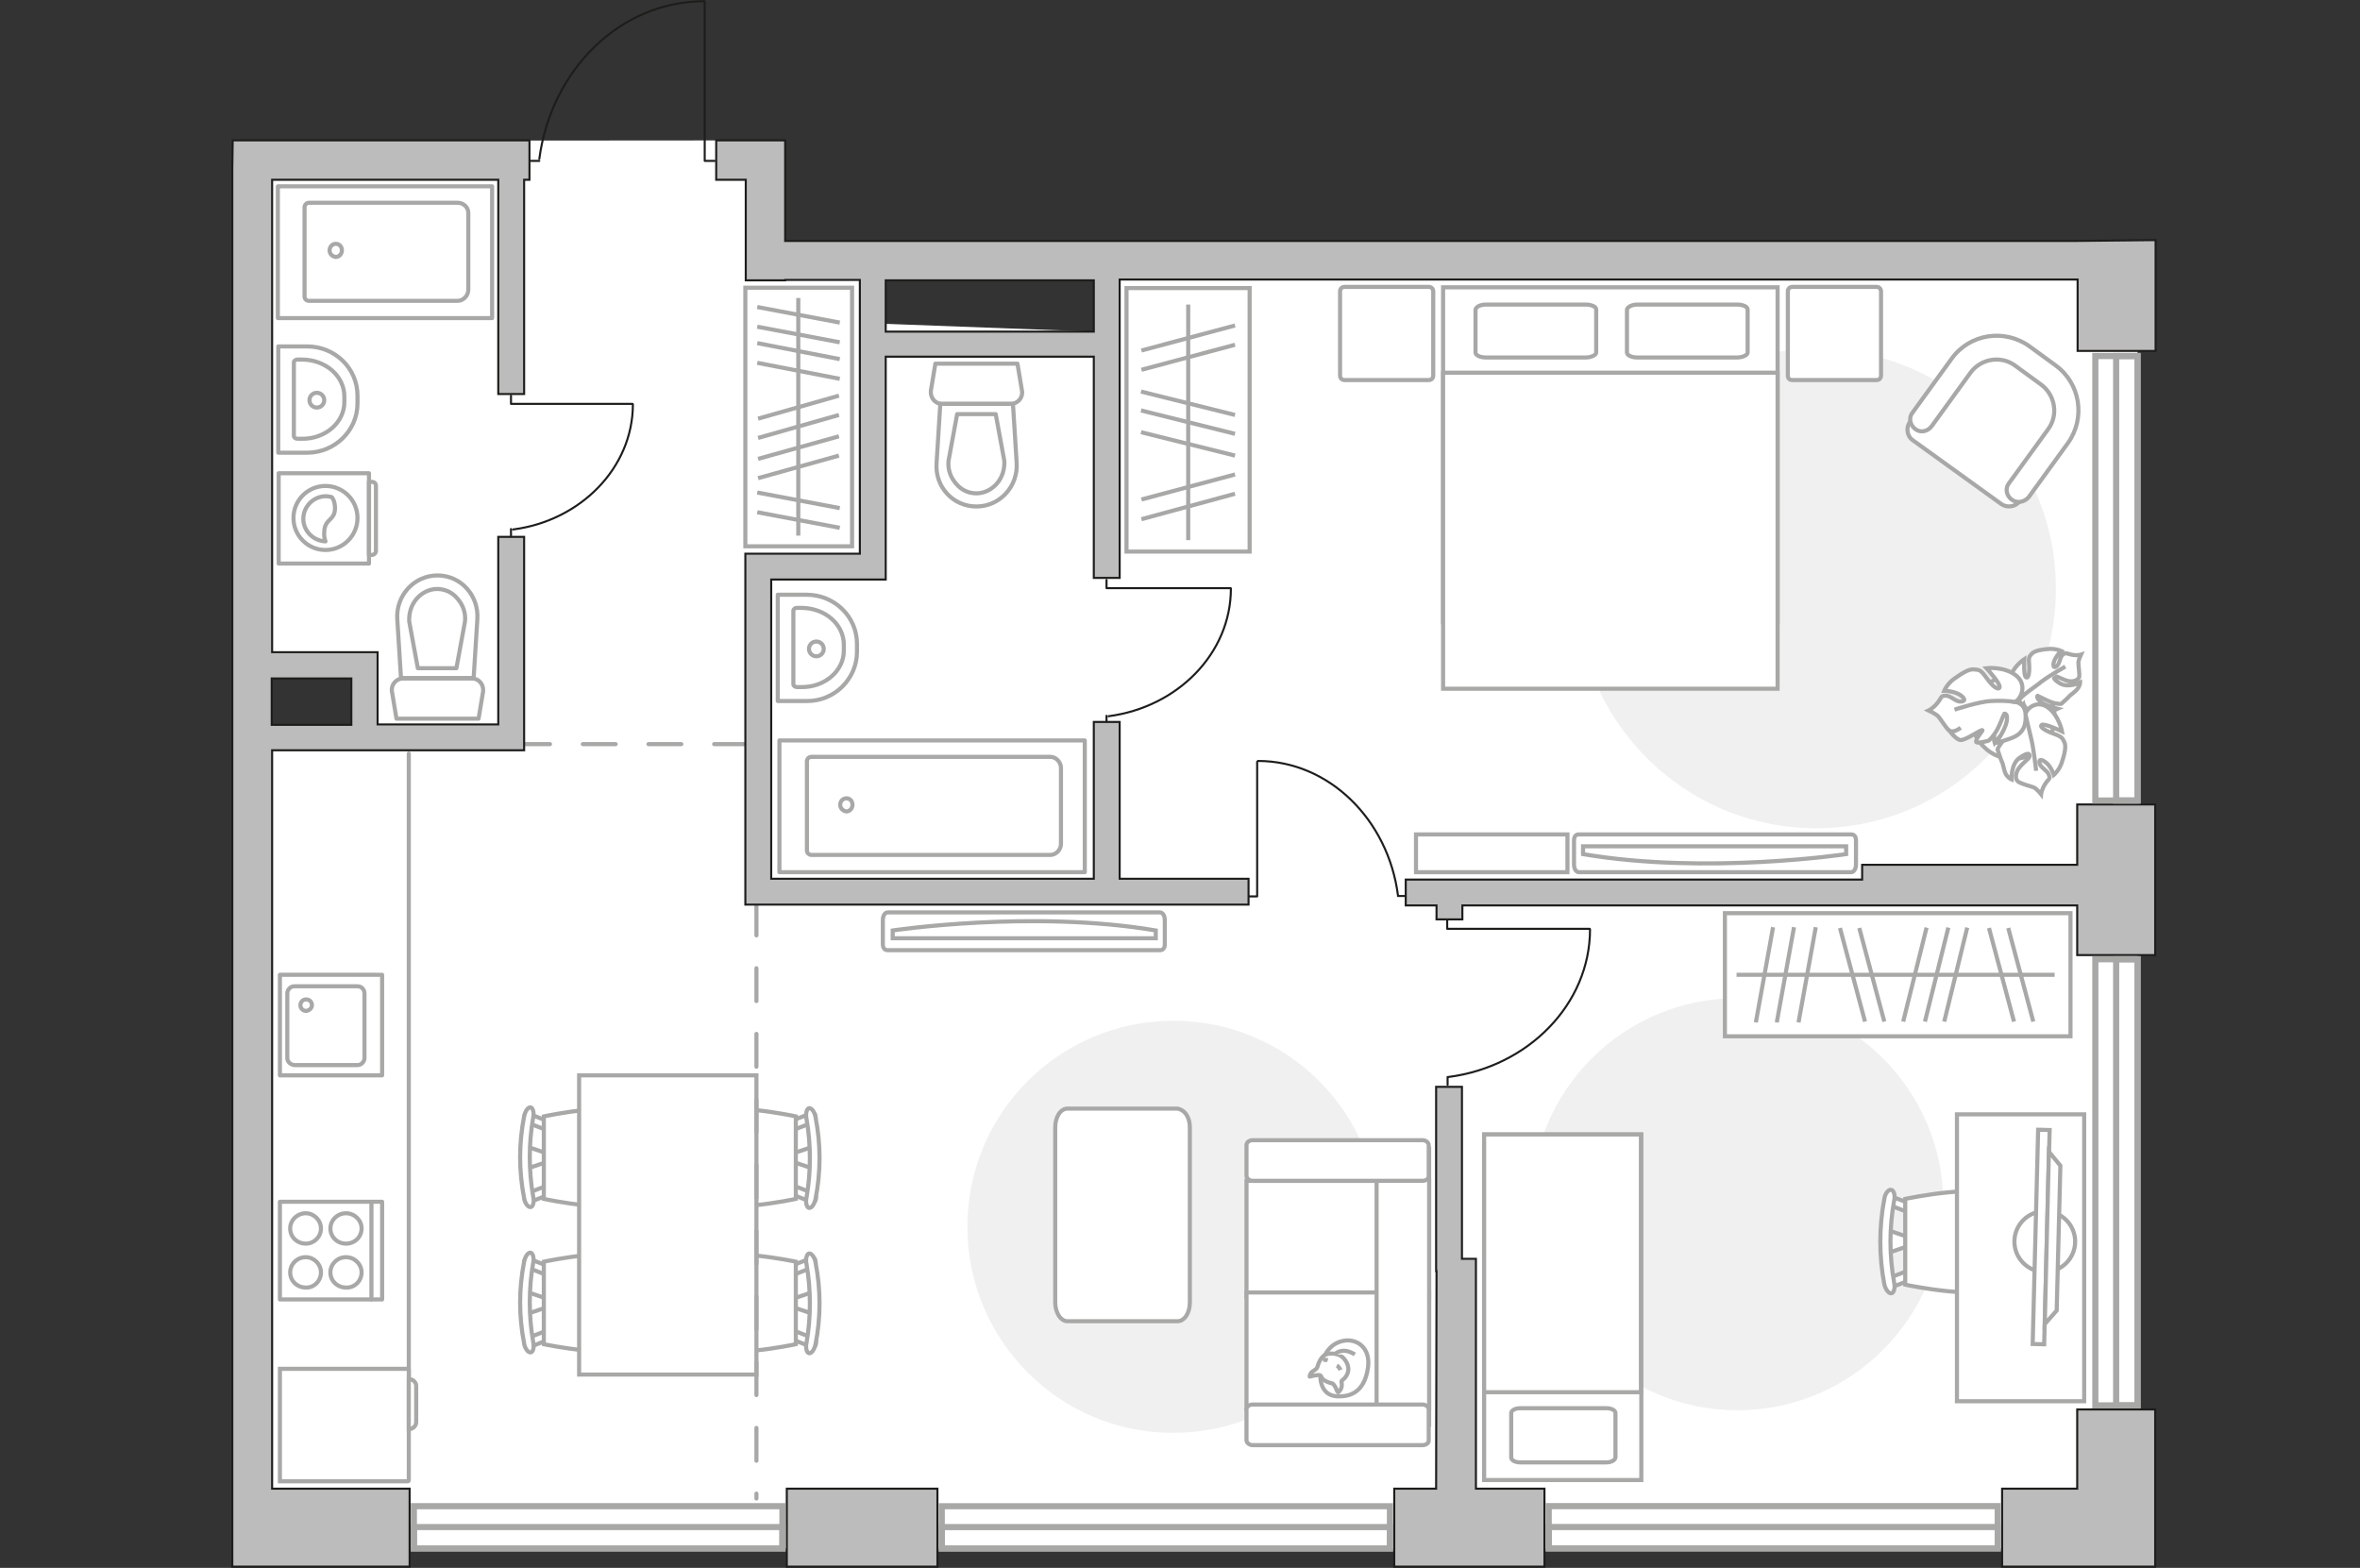 <?xml version="1.0" encoding="utf-8"?>
<!-- Generator: Adobe Illustrator 27.0.0, SVG Export Plug-In . SVG Version: 6.00 Build 0)  -->
<svg version="1.1" xmlns="http://www.w3.org/2000/svg" xmlns:xlink="http://www.w3.org/1999/xlink" x="0px" y="0px"
	 viewBox="0 0 575 382" style="enable-background:new 0 0 575 382;" xml:space="preserve">
<rect x="0" y="0" width="575" height="382" fill="#333333" stroke="none"/>
<style type="text/css">
	.st0{fill:#FFFFFF;}
	.st1{fill:#F0F0F0;}
	.st2{fill:none;stroke:#A8A8A7;stroke-linecap:round;stroke-linejoin:round;stroke-miterlimit:10;}
	.st3{fill:#FFFFFF;stroke:#A8A8A7;stroke-miterlimit:10;}
	
		.st4{fill-rule:evenodd;clip-rule:evenodd;fill:none;stroke:#A8A8A7;stroke-linecap:round;stroke-linejoin:round;stroke-miterlimit:10;}
	.st5{fill:#FFFFFF;stroke:#A8A8A7;stroke-linecap:round;stroke-linejoin:round;stroke-miterlimit:10;}
	.st6{fill:none;stroke:#1D1D1B;stroke-width:0.5;stroke-linecap:round;stroke-linejoin:round;stroke-miterlimit:10;}
	.st7{fill:none;stroke:#A8A8A7;stroke-linecap:round;stroke-linejoin:round;stroke-miterlimit:10;stroke-dasharray:8;}
	.st8{fill:none;stroke:#A8A8A7;stroke-miterlimit:10;}
	.st9{fill:#BDBCBC;stroke:#1D1D1B;stroke-width:0.5;stroke-miterlimit:10;}
	.st10{fill:none;stroke:#A8A8A7;stroke-width:1.5;stroke-linecap:round;stroke-miterlimit:10;}
	.st11{fill:none;stroke:#8C8C8C;stroke-linecap:round;stroke-linejoin:round;stroke-miterlimit:10;}
</style>
<g id="bg">
	<polygon class="st0" points="520.7,377.3 56.6,377.3 56.6,176.6 85.6,176.6 85.6,165.3 56.6,165.3 56.6,34.3 191.3,34.2 
		191.3,58.7 215.8,58.7 215.8,78.9 266.5,80.8 266.5,58.7 520.8,58.7 520.8,372.1 	"/>
</g>
<g id="furniture">
	<path id="Vector_51_00000060750066972131886690000009287581822125208736_" class="st1" d="M235.7,298.9c0-27.8,22.5-50.2,50.2-50.2
		c27.8,0,50.2,22.5,50.2,50.2s-22.5,50.2-50.2,50.2C258.2,349.2,235.7,326.6,235.7,298.9z"/>
	<path id="Vector_148_00000181807478594865569890000011354986249139190184_" class="st2" d="M99.6,183.6V341"/>
	<g>
		<path id="Vector_8_00000128449521136529093680000016964878612617267385_" class="st3" d="M99.3,333.5H68.2v27.4h31.2
			c0.1,0,0.2-0.1,0.2-0.2v-27C99.6,333.6,99.5,333.5,99.3,333.5z"/>
		<path id="Vector_9_00000025439424420071860770000006699337892950352820_" class="st3" d="M101.4,346.5v-8.9c0-0.8-0.8-1.6-1.8-1.6
			v12.2C100.6,348.2,101.4,347.4,101.4,346.5z"/>
	</g>
	<path id="Vector_51_00000046321247184933892090000013781512549149462962_" class="st1" d="M384.1,143.4c0-32.2,26.1-58.4,58.4-58.4
		s58.4,26.1,58.4,58.4s-26.1,58.4-58.4,58.4S384.1,175.5,384.1,143.4z"/>
	<path id="Vector_51_00000089551613942297356050000004048733550492149677_" class="st1" d="M373.1,293.4c0-27.8,22.5-50.2,50.2-50.2
		c27.8,0,50.2,22.5,50.2,50.2s-22.5,50.2-50.2,50.2C395.6,343.6,373.1,321,373.1,293.4z"/>
	<g>
		<g>
			<path class="st2" d="M89.9,115.3v22H67.9v-22H89.9z"/>
			<path class="st4" d="M91.6,118.4v15.8c0,0.6-0.5,1-1,1h-0.7v-17.8h0.7C91.2,117.4,91.6,117.8,91.6,118.4z"/>
		</g>
		<circle class="st2" cx="79.3" cy="126.2" r="7.8"/>
		<path class="st2" d="M81.6,124.2c-0.2,2.7-2.5,2.2-2.6,5.4c-0.1,1,0.1,1.7,0.3,2.3c-2.9-0.1-5.4-2.5-5.4-5.5c0-3,2.5-5.5,5.5-5.5
			c0.5,0,0.9,0.1,1.4,0.2C81.3,121.6,81.7,122.8,81.6,124.2z"/>
	</g>
	<g>
		<g id="Group_2_00000049182490061020556240000010206053762585985972_">
			<g id="Group_3_00000098213195996532132360000010374735741803619457_">
				<path id="Vector_10_00000072280750817451311020000003826809216394093969_" class="st3" d="M128.5,314.8l5.6,1.9v1.5l-5.6,1.9
					V314.8z"/>
			</g>
			<g id="Group_4_00000166638197143637677080000017708484608626030982_">
				<path id="Vector_11_00000168101359834011839990000016843090915890402458_" class="st3" d="M133.8,309.7c-0.1,0.6-0.5,0.9-1,0.8
					l-4.6-1.8c-0.4,0-0.6-0.6-0.5-1.3c0.1-0.6,0.5-0.9,1-0.8l4.6,1.8c0.4,0,0.6,0.5,0.6,1C133.9,309.6,133.9,309.7,133.8,309.7z"/>
			</g>
			<g id="Group_5_00000093164527195148855110000012694047092925957556_">
				<path id="Vector_12_00000155838954968555338510000014411561310443638929_" class="st3" d="M133.4,326.5l-4.6,1.8
					c-0.5,0.3-0.9-0.1-1-0.8c-0.1-0.6,0-1.3,0.5-1.4l4.6-1.8c0.5-0.3,0.9,0.1,1,0.8c0,0.1,0,0.1,0,0.3
					C133.9,325.8,133.7,326.4,133.4,326.5z"/>
			</g>
			<path id="Vector_13_00000016786274349332118200000001200758141687708575_" class="st3" d="M132.5,327.5v-20.1
				c0,0,19.3-4.2,23.5,0c3.6,3.6,3.6,16.5,0,20.1C151.8,331.6,132.5,327.5,132.5,327.5z"/>
			<path id="Vector_14_00000122679375898338528490000013850650346409963665_" class="st3" d="M129.3,329.5c-0.6,0.1-1.4-0.9-1.6-2.2
				c-1.3-6.6-1.3-13.3,0-19.9c0.3-1.4,1-2.3,1.6-2.2c0.5,0.1,0.9,1.3,0.6,2.5c-1.1,6.3-1.1,12.9,0,19.2
				C130.2,328.3,129.9,329.4,129.3,329.5z"/>
		</g>
		<g id="Group_2_00000063592264473088094270000010277903521248263564_">
			<g id="Group_3_00000065038866142792090470000007882084953868902559_">
				<path id="Vector_10_00000079461904877736666520000014238711594893800382_" class="st3" d="M128.5,279.4l5.6,1.9v1.5l-5.6,1.9
					V279.4z"/>
			</g>
			<g id="Group_4_00000168807328533362136470000013552521001824873349_">
				<path id="Vector_11_00000021093142523594888760000003629921498310359986_" class="st3" d="M133.8,274.4c-0.1,0.6-0.5,0.9-1,0.8
					l-4.6-1.8c-0.4,0-0.6-0.6-0.5-1.3c0.1-0.6,0.5-0.9,1-0.8l4.6,1.8c0.4,0,0.6,0.5,0.6,1C133.9,274.3,133.9,274.3,133.8,274.4z"/>
			</g>
			<g id="Group_5_00000002376824471945674570000017329379867067182504_">
				<path id="Vector_12_00000093169833302526346580000007916247573525595030_" class="st3" d="M133.4,291.2l-4.6,1.8
					c-0.5,0.3-0.9-0.1-1-0.8c-0.1-0.6,0-1.3,0.5-1.4l4.6-1.8c0.5-0.3,0.9,0.1,1,0.8c0,0.1,0,0.1,0,0.3
					C133.9,290.6,133.7,290.9,133.4,291.2z"/>
			</g>
			<path id="Vector_13_00000094593986575177938480000001525628302518881430_" class="st3" d="M132.5,292.1V272c0,0,19.3-4.2,23.5,0
				c3.6,3.6,3.6,16.5,0,20.1C151.8,296.3,132.5,292.1,132.5,292.1z"/>
			<path id="Vector_14_00000065050432346827270250000005379981363595034764_" class="st3" d="M129.3,294.1c-0.6,0.1-1.4-0.9-1.6-2.2
				c-1.3-6.6-1.3-13.3,0-19.9c0.3-1.4,1-2.3,1.6-2.2c0.5,0.1,0.9,1.3,0.6,2.5c-1.1,6.3-1.1,12.9,0,19.2
				C130.2,292.8,129.9,294,129.3,294.1z"/>
		</g>
		<g id="Group_2_00000043436873744320052170000000823843864394553517_">
			<g id="Group_3_00000067229099292411787010000005347353364148806806_">
				<path id="Vector_10_00000033340282062685758290000000507417963315700609_" class="st3" d="M198,284.7l-5.6-1.9v-1.5l5.6-1.9
					V284.7z"/>
			</g>
			<g id="Group_4_00000038401398220287527600000002485891418835300250_">
				<path id="Vector_11_00000041293809734134568440000000799362103653587865_" class="st3" d="M192.7,289.8c0.1-0.6,0.5-0.9,1-0.8
					l4.6,1.8c0.4,0,0.6,0.6,0.5,1.3c-0.1,0.6-0.5,0.9-1,0.8l-4.6-1.8c-0.4,0-0.6-0.5-0.6-1C192.6,289.9,192.6,289.8,192.7,289.8z"/>
			</g>
			<g id="Group_5_00000131347655809911894700000000661198502357262226_">
				<path id="Vector_12_00000145738905560551600700000003346626103362061744_" class="st3" d="M193.1,273l4.6-1.8
					c0.5-0.3,0.9,0.1,1,0.8c0.1,0.6,0,1.3-0.5,1.4l-4.6,1.8c-0.5,0.3-0.9-0.1-1-0.8c0-0.1,0-0.1,0-0.3
					C192.6,273.7,192.9,273.2,193.1,273z"/>
			</g>
			<path id="Vector_13_00000067950059708429397660000017421874660735738535_" class="st3" d="M193.9,272v20.1c0,0-19.3,4.2-23.5,0
				c-3.6-3.6-3.6-16.5,0-20.1C174.7,267.8,193.9,272,193.9,272z"/>
			<path id="Vector_14_00000009590575233920700170000017363631724889035930_" class="st3" d="M197.1,270c0.6-0.1,1.4,0.9,1.6,2.2
				c1.3,6.6,1.3,13.3,0,19.9c-0.3,1.4-1,2.3-1.6,2.2c-0.5-0.1-0.9-1.3-0.6-2.5c1.1-6.3,1.1-12.9,0-19.2
				C196.2,271.3,196.6,270.1,197.1,270z"/>
		</g>
		<g id="Group_2_00000093860520441173957000000008689435294729457036_">
			<g id="Group_3_00000088843613483407156050000013620518909985397425_">
				<path id="Vector_10_00000006698466855375168030000004686789910359969975_" class="st3" d="M198,320.1l-5.6-1.9v-1.5l5.6-1.9
					V320.1z"/>
			</g>
			<g id="Group_4_00000052063630565834930610000013382886149897661631_">
				<path id="Vector_11_00000183930810902124276200000015428728544384496547_" class="st3" d="M192.7,325.1c0.1-0.6,0.5-0.9,1-0.8
					l4.6,1.8c0.4,0,0.6,0.6,0.5,1.3c-0.1,0.6-0.5,0.9-1,0.8l-4.6-1.8c-0.4,0-0.6-0.5-0.6-1C192.6,325.2,192.6,325.2,192.7,325.1z"/>
			</g>
			<g id="Group_5_00000064317004525541301990000009974066685257200563_">
				<path id="Vector_12_00000183962883142387841240000013244355352476347045_" class="st3" d="M193.1,308.3l4.6-1.8
					c0.5-0.3,0.9,0.1,1,0.8c0.1,0.6,0,1.3-0.5,1.4l-4.6,1.8c-0.5,0.3-0.9-0.1-1-0.8c0-0.1,0-0.1,0-0.3
					C192.6,309,192.9,308.6,193.1,308.3z"/>
			</g>
			<path id="Vector_13_00000041992589909011623290000000780002862591841210_" class="st3" d="M193.9,307.4v20.1c0,0-19.3,4.2-23.5,0
				c-3.6-3.6-3.6-16.5,0-20.1C174.7,303.3,193.9,307.4,193.9,307.4z"/>
			<path id="Vector_14_00000101820274114754364510000012616432447040359359_" class="st3" d="M197.1,305.4c0.6-0.1,1.4,0.9,1.6,2.2
				c1.3,6.6,1.3,13.3,0,19.9c-0.3,1.4-1,2.3-1.6,2.2c-0.5-0.1-0.9-1.3-0.6-2.5c1.1-6.3,1.1-12.9,0-19.2
				C196.2,306.7,196.6,305.5,197.1,305.4z"/>
		</g>
		<path id="Vector_35_00000163771360260606651790000010529686447484670142_" class="st3" d="M141.1,262h43.2v8v64.9h-43.2v-72.7V262
			z"/>
	</g>
	<g>
		<g>
			<path id="Vector_98_00000090255412189277486180000003783689734333635006_" class="st3" d="M433.1,151.6h-81.5V70h81.5V151.6z"/>
			<path id="Vector_99_00000180333752154585301500000006966507241923124380_" class="st3" d="M351.6,167.8h81.5v-77h-71.9h-9.6v10.5
				V167.8z"/>
			<path id="Vector_100_00000149375857852673726600000005268220367231336894_" class="st3" d="M399,74.2h24.2c1.4,0,2.6,0.5,2.6,1.2
				v10.5c0,0.6-1.2,1.2-2.6,1.2H399c-1.4,0-2.6-0.5-2.6-1.2V75.4C396.6,74.7,397.7,74.2,399,74.2z"/>
			<path id="Vector_101_00000100359964094718963530000009672716760252791966_" class="st3" d="M362.1,74.2h24.2
				c1.4,0,2.6,0.5,2.6,1.2v10.5c0,0.6-1.2,1.2-2.6,1.2h-24.2c-1.4,0-2.6-0.5-2.6-1.2V75.4C359.7,74.7,360.7,74.2,362.1,74.2z"/>
		</g>
		<path id="Vector_5_00000139295608500599976080000010568433063535863181_" class="st3" d="M326.5,91.5V71c0-0.6,0.4-1.1,1.1-1.1
			h20.5c0.6,0,1.1,0.4,1.1,1.1v20.5c0,0.6-0.4,1.1-1.1,1.1h-20.5C327,92.6,326.5,92.2,326.5,91.5z"/>
		<path id="Vector_5_00000026869509945717723330000014030753469999754627_" class="st3" d="M435.6,91.5V71c0-0.6,0.4-1.1,1.1-1.1
			h20.5c0.6,0,1.1,0.4,1.1,1.1v20.5c0,0.6-0.4,1.1-1.1,1.1h-20.5C436,92.6,435.6,92.2,435.6,91.5z"/>
	</g>
	<g>
		<path id="Vector_55_00000155859901319605878310000011888365998711550871_" class="st3" d="M348.2,287.7v28.3h-44.5v-28.3H348.2z"
			/>
		<path id="Vector_56_00000083087394507976898570000007677101329874700189_" class="st3" d="M348.2,314.9v28.3h-44.5v-28.3H348.2z"
			/>
		<path id="Vector_57_00000129200705211154916480000006144383118633077928_" class="st3" d="M335.4,282.7l12.8-2.7v67.1h-12.8V282.7
			z"/>
		<path id="Vector_58_00000083800531516328703740000017700452210423480494_" class="st3" d="M346.6,287.7h-41.4
			c-0.8,0-1.5-0.6-1.5-1.2V279c0-0.7,0.7-1.2,1.5-1.2h41.4c0.8,0,1.5,0.6,1.5,1.2v7.5C348.2,287.1,347.5,287.7,346.6,287.7z"/>
		<path id="Vector_59_00000052089067374123679990000007962971900900459183_" class="st3" d="M346.6,352.1h-41.4
			c-0.8,0-1.5-0.6-1.5-1.2v-7.5c0-0.7,0.7-1.2,1.5-1.2h41.4c0.8,0,1.5,0.6,1.5,1.2v7.5C348.2,351.5,347.5,352.1,346.6,352.1z"/>
		<g>
			<path class="st3" d="M321.7,335.3c0,0-0.2,4.7,4.1,4.9s6.8-2.1,7.5-7c0.7-4.9-2.8-7.2-6.1-6.5
				C323.9,327.4,321.7,330.5,321.7,335.3z"/>
			<path class="st3" d="M324.7,337.1c0,0,0.6,0.5,0.9,1.4c0.3,0.9,0.5,0.7,0.5,0.7s1-0.8,0.8-2.1c-0.1-0.7,0-0.7,0-0.7
				s1.4-0.9,1.6-2.5c0.2-1.7-1.2-3.4-2.3-3.8c-1.1-0.4-2.6-0.5-3.5,0.1c-0.9,0.6-1.5,1.9-1.7,2.8c-0.2,0.8-1.4,1-1.7,1.7
				s-0.2,0.7-0.2,0.7s2.2-0.6,2.6-0.3C322.1,335.4,321.8,336.4,324.7,337.1z"/>
			<path class="st3" d="M325.7,332.7c0,0,0.6,0.3,0.9,1.1"/>
			<path class="st3" d="M323.5,331.4c0,0-0.7-0.2-1.2,0"/>
			<path class="st3" d="M325.3,330c0,0,0.2-0.7,1.9-0.9c1.4-0.1,2.9,0.9,2.9,0.9"/>
		</g>
	</g>
	<g>
		<path id="Vector_2_00000050660082625480243090000004228879538374094248_" class="st3" d="M361.6,276.4h38.3v84.2h-38.3V276.4z"/>
		<path id="Vector_3_00000150084725628444278670000015198733771104868523_" class="st3" d="M399.9,276.4h-38.3v62.8h33.7h4.5v-8.5
			V276.4z"/>
		<path id="Vector_4_00000110467963223538859580000015652696236893537432_" class="st3" d="M391.4,356.3h-21c-1.2,0-2.2-0.5-2.2-1.2
			v-10.8c0-0.7,1-1.2,2.2-1.2h21c1.2,0,2.2,0.5,2.2,1.2v10.8C393.5,355.8,392.5,356.3,391.4,356.3z"/>
	</g>
	<g>
		<path id="Vector_37_00000180338749855531167990000003255949119415809980_" class="st3" d="M487.6,122.8l-21.5-15.5
			c-1.5-1-1.8-3.1-0.7-4.6l10.7-14.8c3.9-5.4,11.5-6.6,16.9-2.7l7.1,5.2c5.4,3.9,6.6,11.5,2.7,16.9l-10.7,14.8
			C491.1,123.5,489,123.8,487.6,122.8z"/>
		<path id="Vector_38_00000060010203213929200710000011165297636960074152_" class="st3" d="M490.1,121.7c-1.3-1-1.6-2.8-0.6-4
			l9.5-13.1c2.6-3.5,1.7-8.4-1.7-10.9l-6.3-4.6c-3.5-2.6-8.4-1.7-10.9,1.7l-9.5,13.1c-1,1.3-2.8,1.6-4,0.6c-1.3-1-1.6-2.8-0.6-4
			l9.5-13.1c4.4-6.1,12.9-7.4,19-3l6.3,4.6c6.1,4.4,7.4,12.9,3,19l-9.5,13.1C493.2,122.4,491.4,122.7,490.1,121.7z"/>
	</g>
	<g>
		<g>
			<path id="Vector_90_00000147908455764130719530000001102665499655620252_" class="st3" d="M451,212.5c0.7,0,1.2-0.8,1.2-1.9v-5.8
				c0-1.1-0.5-1.5-1.2-1.5h-66.3c-0.7,0-1.2,0.4-1.2,1.5v5.8c0,1.1,0.5,1.9,1.2,1.9H451z"/>
			<path id="Vector_91_00000071556999959553508770000014036663318253048238_" class="st3" d="M385.7,206.2h64.1l0,1.9
				c0,0-34,5.1-64.1,0L385.7,206.2z"/>
		</g>
		<path id="Vector_93_00000050630389451181582590000006612737222562153104_" class="st3" d="M345,203.3h36.9v9.2H345V203.3z"/>
	</g>
	<g>
		<g id="Group_2_00000123421092881226402440000014326875257417137585_">
			<g id="Group_3_00000042001683595847857640000016674926553197049278_">
				<path id="Vector_10_00000034060755138352448380000002230975242424315545_" class="st3" d="M459.9,305.3l5.9-2v-1.6l-5.9-2V305.3
					z"/>
			</g>
			<g id="Group_4_00000107551413372397371900000016446244430549747647_">
				<path id="Vector_11_00000127737397947469540640000018431706393804741821_" class="st3" d="M465.6,294.2c0-0.5-0.3-1-0.6-1.1
					l-4.7-1.8c-0.5-0.2-0.9,0.2-1,0.8c-0.1,0.6,0.2,1.3,0.5,1.3l4.7,1.8c0.5,0.2,0.9-0.2,1-0.8C465.6,294.4,465.6,294.4,465.6,294.2
					z"/>
			</g>
			<g id="Group_5_00000094615088419462911820000012674624635083399846_">
				<path id="Vector_12_00000032640951697418491090000010833833347081555619_" class="st3" d="M465.6,310.8c0-0.1,0-0.2,0-0.3
					c-0.1-0.6-0.5-1-1-0.8l-4.7,1.8c-0.5,0.2-0.7,0.8-0.5,1.5c0.1,0.6,0.5,1,1,0.8l4.7-1.8C465.3,311.8,465.6,311.4,465.6,310.8z"/>
			</g>
			<path id="Vector_13_00000169545332717849500950000000941688078791873463_" class="st3" d="M488.7,313c3.7-3.7,3.7-17.2,0-20.9
				c-4.3-4.3-24.5,0-24.5,0V313C464.2,313,484.3,317.3,488.7,313z"/>
			<path id="Vector_14_00000021813795824925399450000011461304919316172195_" class="st3" d="M461.5,312.5c-1.2-6.6-1.2-13.4,0-20
				c0.3-1.3-0.1-2.5-0.7-2.6c-0.6-0.2-1.5,0.8-1.7,2.2c-1.3,6.9-1.3,14,0,20.8c0.3,1.3,1.1,2.3,1.7,2.2
				C461.4,315.1,461.8,313.8,461.5,312.5z"/>
		</g>
		<path id="Vector_36_00000074410598732032125190000007233751892536095669_" class="st3" d="M476.8,271.5v69.9h31v-55.5v-14.4H476.8
			z"/>
		<g>
			<circle class="st3" cx="498.2" cy="302.5" r="7.4"/>
			<g>
				
					<rect x="471.2" y="300.1" transform="matrix(2.554044e-02 -1 1 2.554044e-02 183.114 790.983)" class="st3" width="52.2" height="2.8"/>
				<polygon class="st3" points="502,284 501.1,319.3 498.2,322.6 499.2,280.6 				"/>
			</g>
		</g>
	</g>
	<g>
		<path id="Vector_60_00000034780068898106372220000009739248647556125575_" class="st3" d="M497.4,167.4c4.1,3.8,4.3,10.3,0.4,14.3
			c-3.8,4.1-10.3,4.3-14.3,0.4c-4.1-3.8-4.3-10.3-0.4-14.3C486.9,163.7,493.3,163.6,497.4,167.4z"/>
		<path class="st3" d="M493.4,169.1c0,0-1.2,1.3-0.1,3s2.7,2.9,5.3,1.8c2.6-1.1,2.8-1.2,2.8-1.2s-2.9-0.7-4.2-1.7
			c-1.2-1-0.8-1.5-0.7-1.5s2.6,1.5,4,1.8c1.4,0.3,1.7,0.2,1.7,0.2s1.7-1.5,1.9-1.8c0.2-0.3,1.5-1.1,2.1-1.9c0.6-0.8,0.6-1.5,0.6-1.5
			s-2.9,1.4-4.9,0.2c-2-1.2-1.5-1.7-1.1-1.7c0.5-0.1,2.4,1.2,3.7,1.2c1.3,0,1.9-0.5,2.1-1.1c0.1-0.6-0.2-2.6-0.2-3.3
			c-0.1-0.6,0.6-2.1,0.6-2.1s-0.9,0.3-2.3,0c-1.4-0.3-1.3-0.6-2.1,0c-0.8,0.6-0.7,2.3-1.6,2.9c-1,0.6-0.8-1-0.2-2
			c0.6-1.1,1.4-1.8,1.4-1.8s-1.3-0.6-2.9-0.5c-1.7,0.1-3.4,0.4-4.2,1.1c-0.7,0.8-0.9,0.9-0.7,2.9c0.1,2-0.2,3.3-0.8,2.9
			c-0.6-0.4-0.4-4.4-0.4-4.4s-2.8,1.8-3.4,4.6C489.4,168.1,492,169.4,493.4,169.1z"/>
		<path class="st3" d="M503.2,162.4c0,0-4,2.3-5.7,3.6c-1.1,0.9-3.3,2.4-4.1,3.1c-1.3,1-2.2,2.3-2.8,3.7"/>
		<path class="st3" d="M493.4,174.2c0,0-0.9-1.9-3.1-1.4c-2.3,0.5-4.3,1.5-4.4,4.8c-0.1,3.3,0,3.5,0,3.5s2.1-2.8,3.7-3.7
			c1.6-0.9,1.9-0.2,1.9,0c-0.1,0.2-2.8,2.1-3.8,3.5c-1,1.4-1,1.7-1,1.7s0.8,2.5,1,2.9c0.3,0.3,0.5,2.1,1,3.1c0.6,1,1.4,1.3,1.4,1.3
			s-0.2-3.8,2-5.3c2.2-1.5,2.5-0.9,2.4-0.3c-0.1,0.6-2.4,2.1-3,3.5c-0.6,1.4-0.3,2.3,0.3,2.7c0.6,0.4,2.9,1.1,3.6,1.3
			c0.7,0.2,1.9,1.7,1.9,1.7s0.1-1.1,1-2.5c0.9-1.4,1.3-1.1,0.9-2.2c-0.3-1.1-2.2-1.8-2.3-3c-0.2-1.3,1.4-0.4,2.3,0.7
			c0.9,1.2,1.2,2.3,1.2,2.3s1.3-1.1,1.9-2.9c0.6-1.8,1.2-3.9,0.7-5c-0.5-1.1-0.6-1.4-2.8-2.2c-2.2-0.8-3.4-1.7-2.7-2.1
			c0.7-0.4,4.9,1.6,4.9,1.6s-0.7-3.8-3.4-5.8C496.3,170.4,493.7,172.6,493.4,174.2z"/>
		<path class="st3" d="M496.1,187.8c0,0-0.6-5.4-1.2-7.8c-0.4-1.6-1.1-4.6-1.4-5.9c-0.4-1.8-1.4-3.4-2.7-4.7"/>
		<g>
			<path class="st3" d="M477.7,177.3c-1.3,1-2.3,1.1-2.9,0.6c-0.6-0.5-2-2.7-2.5-3.3s-2.4-1.5-2.4-1.5s1.1-0.5,2.2-1.9
				c1.1-1.4,0.7-1.7,2-1.7c1.3,0,2.5,1.7,3.9,1.4c1.4-0.2,0-1.6-1.5-2.1c-1.5-0.5-2.8-0.5-2.8-0.5s0.7-1.7,2.4-2.9
				c1.7-1.2,3.6-2.5,4.9-2.3c1.3,0.1,1.6,0.1,3.1,2.2c1.5,2.1,2.9,3,3.1,2.1c0.2-0.9-3.2-4.6-3.2-4.6s4.2-0.5,7.1,1.7
				c2.9,2.2,1.4,5.7-0.1,6.5c0,0,2.3,0.3,2.5,2.8c0.2,2.5-0.2,4.9-3.6,6.1s-3.6,1.1-3.6,1.1s2.2-3.1,2.6-5.1c0.4-2-0.4-2.1-0.6-2
				c-0.1,0.1-1.3,3.6-2.4,5c-1.1,1.5-1.5,1.6-1.5,1.6s-2.7,0.7-2.9,0.3c-0.3-0.7,1.7-2.8,1.5-2.9c-0.4-0.2-4.2,2.6-5.4,2.4
				c-1.2-0.2-2.9-2.6-2.9-2.6"/>
			<path class="st3" d="M476.2,172.9c0,0,6.1-2,8.9-2.1c1.8-0.1,4.3-0.1,6.2,0.3"/>
		</g>
	</g>
	<g>
		
			<rect x="420.4" y="222.5" transform="matrix(-1 2.367474e-10 -2.367474e-10 -1 924.863 474.987)" class="st3" width="84.2" height="30"/>
		<line class="st3" x1="442.4" y1="225.9" x2="438.2" y2="249.1"/>
		<line class="st3" x1="437.1" y1="225.9" x2="432.9" y2="249.1"/>
		<line class="st3" x1="432" y1="225.9" x2="427.8" y2="249.1"/>
		<line class="st3" x1="453" y1="226.1" x2="459.1" y2="248.9"/>
		<line class="st3" x1="448.3" y1="226.1" x2="454.4" y2="248.9"/>
		<line class="st3" x1="489.3" y1="226.1" x2="495.4" y2="248.9"/>
		<line class="st3" x1="484.6" y1="226.1" x2="490.7" y2="248.9"/>
		<line class="st3" x1="479.3" y1="226" x2="473.7" y2="248.9"/>
		<line class="st3" x1="469.4" y1="226" x2="463.7" y2="248.9"/>
		<line class="st3" x1="474.7" y1="226" x2="469" y2="248.9"/>
		<line class="st3" x1="500.6" y1="237.5" x2="423.1" y2="237.5"/>
	</g>
	<path id="Vector_84_00000169553553159002031270000000597906710268977559_" class="st5" d="M286.9,270.1h-26.8c-1.7,0-3,2-3,4.6
		v42.6c0,2.5,1.3,4.6,3,4.6h26.8c1.7,0,3-2,3-4.6v-42.6C289.9,272.1,288.6,270.4,286.9,270.1z"/>
	<g>
		<polyline class="st6" points="352.6,224 352.6,226.3 387.3,226.3 		"/>
		<line class="st6" x1="352.7" y1="262.4" x2="352.7" y2="264.3"/>
		<path class="st6" d="M387.4,226.4c0,18.3-15.1,33.5-34.5,36"/>
	</g>
	<g>
		<polyline class="st6" points="124.5,96.4 124.5,98.4 154.1,98.4 		"/>
		<line class="st6" x1="124.5" y1="128.9" x2="124.5" y2="130.5"/>
		<path class="st6" d="M154.2,98.5c0,15.5-12.8,28.4-29.2,30.5"/>
	</g>
	<g>
		<polyline class="st6" points="269.6,141.3 269.6,143.3 299.8,143.3 		"/>
		<line class="st6" x1="269.6" y1="174.4" x2="269.6" y2="176"/>
		<path class="st6" d="M299.9,143.4c0,15.8-13,28.9-29.8,31.1"/>
	</g>
	<g>
		<polyline class="st6" points="304.2,218.4 306.3,218.4 306.3,185.6 		"/>
		<line class="st6" x1="340.6" y1="218.3" x2="342.5" y2="218.3"/>
		<path class="st6" d="M306.5,185.4c17.3,0,31.7,14.3,34.1,32.7"/>
	</g>
	<g>
		<g>
			<path id="Vector_90_00000127003740153686497970000009054555171716668032_" class="st3" d="M216.3,222.3c-0.7,0-1.2,0.8-1.2,1.9
				v5.8c0,1.1,0.5,1.5,1.2,1.5h66.3c0.7,0,1.2-0.4,1.2-1.5v-5.8c0-1.1-0.5-1.9-1.2-1.9H216.3z"/>
			<path id="Vector_91_00000140692898674479491340000003377322065665010333_" class="st3" d="M281.6,228.6h-64.1l0-1.9
				c0,0,34-5.1,64.1,0L281.6,228.6z"/>
		</g>
	</g>
	<g>
		
			<rect x="257.4" y="87.3" transform="matrix(2.516803e-10 1 -1 2.516803e-10 391.765 -187.209)" class="st3" width="64.2" height="30"/>
		<line class="st3" x1="278.1" y1="121.7" x2="300.9" y2="115.6"/>
		<line class="st3" x1="278.1" y1="126.5" x2="300.9" y2="120.3"/>
		<line class="st3" x1="278.1" y1="85.4" x2="300.9" y2="79.3"/>
		<line class="st3" x1="278.1" y1="90.1" x2="300.9" y2="84"/>
		<line class="st3" x1="278" y1="95.4" x2="300.9" y2="101.1"/>
		<line class="st3" x1="278" y1="105.3" x2="300.9" y2="111"/>
		<line class="st3" x1="278" y1="100" x2="300.9" y2="105.7"/>
		<line class="st3" x1="289.5" y1="74.2" x2="289.5" y2="131.6"/>
	</g>
</g>
<g id="plan">
	<line class="st7" x1="126" y1="181.3" x2="182.5" y2="181.3"/>
	<line class="st7" x1="184.3" y1="219.9" x2="184.3" y2="365.1"/>
	<g>
		<path id="Vector_142_00000160893797594547356240000018076147362054224540_" class="st2" d="M68.2,292.8v23.8h24.9v-23.8H68.2z"/>
		<g id="Group_28_00000002385157221449590720000011878947134091399352_">
			<g id="Group_29_00000178185788574773101540000007652997939719050645_">
				<path id="Vector_143_00000006667539670036884430000004957504330259593128_" class="st2" d="M78.2,310c0-2-1.7-3.7-3.7-3.7
					c-2.1,0-3.8,1.7-3.8,3.7c0,2.1,1.7,3.7,3.8,3.7C76.5,313.8,78.2,312.1,78.2,310z"/>
				<path id="Vector_144_00000052815567632430184950000005484072774950765759_" class="st2" d="M88.1,310c0-2-1.7-3.7-3.8-3.7
					c-2.1,0-3.8,1.7-3.8,3.7c0,2.1,1.7,3.7,3.8,3.7C86.4,313.8,88.1,312.1,88.1,310z"/>
			</g>
			<g id="Group_30_00000026852407848681028410000018253818576897837973_">
				<path id="Vector_145_00000078035604152888454190000013365152181154712704_" class="st2" d="M78.2,299.3c0-2-1.7-3.7-3.7-3.7
					c-2.1,0-3.8,1.7-3.8,3.7c0,2.1,1.7,3.7,3.8,3.7C76.5,303,78.2,301.4,78.2,299.3z"/>
				<path id="Vector_146_00000093151690693936416220000010451174825753803964_" class="st2" d="M88.1,299.3c0-2-1.7-3.7-3.8-3.7
					c-2.1,0-3.8,1.7-3.8,3.7c0,2.1,1.7,3.7,3.8,3.7C86.4,303,88.1,301.4,88.1,299.3z"/>
			</g>
		</g>
		<path id="Vector_147_00000084522049982660398780000006538788514670925722_" class="st2" d="M90.5,316.6v-23.5"/>
	</g>
	<g>
		<g id="Group_27_00000167365373711556517280000018140450991158975145_">
			<path id="Vector_140_00000011710252888337511850000000532910268741708704_" class="st2" d="M93.1,237.5V262H68.2v-24.5H93.1z"/>
		</g>
		<path id="Vector_141_00000070817239621275048120000005769373380848854670_" class="st2" d="M70,257.8v-15.8c0-0.9,0.8-1.7,1.7-1.7
			h15.4c1,0,1.7,0.8,1.7,1.7v15.8c0,0.9-0.8,1.7-1.7,1.7H71.7C70.8,259.4,70,258.7,70,257.8z"/>
		<path id="Vector_139_00000070825353467326607850000017215476224229403017_" class="st2" d="M76,244.9c0-0.8-0.6-1.4-1.4-1.4
			c-0.8,0-1.4,0.6-1.4,1.4c0,0.8,0.6,1.4,1.4,1.4C75.4,246.2,76,245.6,76,244.9z"/>
	</g>
	<g>
		<g>
			<g>
				<g>
					<rect x="189.9" y="180.4" class="st2" width="74.4" height="32.1"/>
				</g>
			</g>
			<path class="st2" d="M204.7,196.1c0-0.9,0.7-1.6,1.5-1.6c0.9,0,1.5,0.7,1.5,1.6s-0.7,1.6-1.5,1.6
				C205.4,197.6,204.7,196.9,204.7,196.1z"/>
			<path class="st2" d="M255.9,184.4h-58.2c-0.7,0-1.1,0.6-1.1,1.1v21.7c0,0.7,0.6,1.1,1.1,1.1h58.2c1.4,0,2.6-1.3,2.6-2.7v-18.5
				C258.5,185.7,257.3,184.4,255.9,184.4z"/>
		</g>
	</g>
	<g>
		<path id="Vector_134_00000118384062151867307660000002104359586957725597_" class="st2" d="M208.8,158.8v-1.9
			c0-6.7-5.5-12-12.3-12h-7v25.9h7C203.3,170.9,208.8,165.4,208.8,158.8z"/>
		<path id="Vector_133_00000088855802422784840290000001993729587184993427_" class="st2" d="M205.6,158.5v-1.4c0-5-4.6-9-10.4-9h-1
			c-0.5,0-0.9,0.3-0.9,0.7v17.9c0,0.4,0.4,0.7,0.9,0.7h1C200.9,167.5,205.6,163.5,205.6,158.5z"/>
		<circle class="st2" cx="198.9" cy="158.1" r="1.8"/>
	</g>
	<g>
		<g>
			<g>
				<g>
					<rect x="67.7" y="45.4" class="st2" width="52.2" height="32.1"/>
				</g>
			</g>
			<path class="st2" d="M80.3,61c0-0.9,0.7-1.6,1.5-1.6c0.9,0,1.5,0.7,1.5,1.6s-0.7,1.6-1.5,1.6C80.9,62.5,80.3,61.8,80.3,61z"/>
			<path class="st2" d="M111.5,49.4H75.3c-0.7,0-1.1,0.6-1.1,1.1v21.7c0,0.7,0.5,1.1,1.1,1.1h36.2c1.4,0,2.6-1.3,2.6-2.7V52.1
				C114.2,50.6,113,49.4,111.5,49.4z"/>
		</g>
	</g>
	<g>
		<path id="wc_00000108290065326000248610000017568006853926090891_" class="st2" d="M231.1,112.3"/>
		<g id="Group_26_00000105400182799885880270000018388658359441052335_">
			<path id="Vector_130_00000091719612366244583700000005209718632393855640_" class="st2" d="M229.5,98.4h16.8c1.7,0,3-1.6,2.7-3.2
				l-1.1-6.6h-20l-1.1,6.6C226.6,96.8,227.8,98.4,229.5,98.4z"/>
			<path id="Vector_131_00000056411707301645518690000013603885444205831348_" class="st2" d="M237.9,123.4c5.7,0,10.2-4.9,9.8-10.7
				l-0.9-14.3h-17.7l-0.9,14.3C227.7,118.6,232.2,123.4,237.9,123.4z"/>
			<path id="Vector_132_00000069386289634302458760000015229507724724432770_" class="st2" d="M242.6,100.9l2.1,11.4
				c0.1,2-0.5,4-1.8,5.5c-1.3,1.5-3.1,2.4-5,2.4s-3.7-0.8-5-2.4c-1.3-1.5-2-3.4-1.8-5.5l2.1-11.4H242.6z"/>
		</g>
	</g>
	<g>
		<path id="Vector_134_00000021825669455442305130000017703826883324189862_" class="st2" d="M87.1,98.3v-1.9c0-6.7-5.5-12-12.3-12
			h-7v25.9h7C81.6,110.3,87.1,104.9,87.1,98.3z"/>
		<path id="Vector_133_00000147209722045707256440000012197609689570377913_" class="st2" d="M83.9,98v-1.4c0-5-4.6-9-10.4-9h-1
			c-0.5,0-0.9,0.3-0.9,0.7v17.9c0,0.4,0.4,0.7,0.9,0.7h1C79.3,107,83.9,102.9,83.9,98z"/>
		<circle class="st2" cx="77.2" cy="97.5" r="1.8"/>
	</g>
	<g>
		<rect x="181.6" y="70.1" class="st8" width="26" height="63"/>
		<line class="st8" x1="204.6" y1="83.4" x2="184.5" y2="79.6"/>
		<line class="st8" x1="204.6" y1="78.6" x2="184.5" y2="74.8"/>
		<line class="st8" x1="204.6" y1="128.6" x2="184.5" y2="124.8"/>
		<line class="st8" x1="204.6" y1="123.8" x2="184.5" y2="120"/>
		<line class="st8" x1="204.6" y1="92.3" x2="184.5" y2="88.4"/>
		<line class="st8" x1="204.6" y1="87.5" x2="184.5" y2="83.6"/>
		<line class="st8" x1="204.4" y1="111" x2="184.7" y2="116.5"/>
		<line class="st8" x1="204.4" y1="106.3" x2="184.7" y2="111.8"/>
		<line class="st8" x1="204.4" y1="101.1" x2="184.7" y2="106.7"/>
		<line class="st8" x1="204.4" y1="96.4" x2="184.7" y2="102"/>
		<line class="st8" x1="194.5" y1="130.5" x2="194.5" y2="72.6"/>
	</g>
	<g>
		<path id="wc_00000100362590656124551310000008099892046872563355_" class="st2" d="M113.4,151.4"/>
		<g id="Group_26_00000162312241001949723150000018203570052581051290_">
			<path id="Vector_130_00000145747943023217638810000003219624429085374601_" class="st2" d="M115,165.3H98.2c-1.7,0-3,1.6-2.7,3.2
				l1.1,6.6h20l1.1-6.6C117.9,166.8,116.7,165.3,115,165.3z"/>
			<path id="Vector_131_00000104688447417360850260000006412213485624060085_" class="st2" d="M106.6,140.2
				c-5.7,0-10.2,4.9-9.8,10.7l0.9,14.3h17.7l0.9-14.3C116.7,145.1,112.3,140.2,106.6,140.2z"/>
			<path id="Vector_132_00000030446968850015074960000016310211087878324381_" class="st2" d="M101.8,162.8l-2.1-11.4
				c-0.1-2,0.5-4,1.8-5.5c1.3-1.5,3.1-2.4,5-2.4c1.9,0,3.7,0.8,5,2.4c1.3,1.5,2,3.4,1.8,5.5l-2.1,11.4H101.8z"/>
		</g>
	</g>
	<g>
		<rect x="191.7" y="362.7" class="st9" width="36.7" height="19"/>
		<polygon class="st9" points="506.1,343.4 506.1,362.7 487.8,362.7 487.8,381.7 525.1,381.7 525.1,362.7 525.1,362.7 525.1,343.4 
					"/>
		<polygon class="st9" points="506.1,210.7 453.7,210.7 453.7,214.3 342.5,214.3 342.5,220.6 350,220.6 350,224 356.3,224 
			356.3,220.6 506.1,220.6 506.1,232.7 525.1,232.7 525.1,196 506.1,196 		"/>
		<path class="st9" d="M506.1,58.7L506.1,58.7l-314.8,0l0-24.5l-9.6,0v0l-7.2,0l0,9.6l7.2,0l0,24.5l9.6,0v-0.1l18.2,0l0,66.7
			l-27.9,0l0,2.4h0l0,83.1l6.3,0v0l116.3,0l0-6.3l-31.4,0l0-38.2l-6.3,0l0,38.2l-78.6,0l0-72.9l21.6,0v0l6.3,0v0h0l0-6.3h0l0-48
			l50.7,0l0,53.9l6.3,0l0-72.7l233.4,0l0,17.4l19,0l0-27L506.1,58.7z M266.5,80.8l-50.7,0l0-12.5l50.7,0L266.5,80.8z"/>
		<path class="st9" d="M56.6,40.9L56.6,40.9l0,321.8h0l0,19l43.2,0l0-19l-33.5,0l0-179.9l61.4,0l0-6.3h0l0-45.7l-6.3,0l0,45.7
			l-29.4,0l0-11.3h0l0-6.3l-25.7,0l0-115.1l55.1,0l0,52.2l6.3,0l0-52.2l1.3,0l0-9.6l-72.3,0L56.6,40.9z M85.6,165.3l0,11.3l-19.4,0
			l0-11.3L85.6,165.3z"/>
		<polygon class="st9" points="359.6,306.7 356.2,306.7 356.2,264.8 349.9,264.8 349.9,309.7 350,309.7 349.9,362.7 339.7,362.7 
			339.7,381.7 376.3,381.7 376.3,362.7 359.6,362.7 		"/>
	</g>
	<g>
		<polyline class="st6" points="174.1,39.2 171.7,39.2 171.7,0.4 		"/>
		<line class="st6" x1="131.4" y1="39.2" x2="129.3" y2="39.2"/>
		<path class="st6" d="M171.6,0.3c-20.5,0-37.3,16.7-40.2,38.4"/>
	</g>
</g>
<g id="windows">
	<g>
		
			<rect x="281.5" y="320.1" transform="matrix(7.670416e-10 -1 1 7.670416e-10 -90.637 658.767)" class="st10" width="5.2" height="109.2"/>
		
			<rect x="278.9" y="317.5" transform="matrix(2.675158e-10 -1 1 2.675158e-10 -88.049 656.18)" class="st10" width="10.3" height="109.2"/>
	</g>
	<g>
		
			<rect x="143.2" y="329.8" transform="matrix(6.308234e-10 -1 1 6.308234e-10 -228.949 520.455)" class="st10" width="5.2" height="89.8"/>
		
			<rect x="140.6" y="327.2" transform="matrix(2.199717e-10 -1 1 2.199717e-10 -226.362 517.868)" class="st10" width="10.3" height="89.8"/>
	</g>
	<g>
		
			<rect x="429.5" y="320" transform="matrix(-7.680958e-10 -1 1 -7.680958e-10 57.346 806.749)" class="st10" width="5.2" height="109.4"/>
		
			<rect x="426.9" y="317.4" transform="matrix(-2.678675e-10 -1 1 -2.678675e-10 59.933 804.162)" class="st10" width="10.3" height="109.4"/>
	</g>
	<g>
		
			<rect x="515.6" y="86.7" transform="matrix(-1 8.152011e-10 -8.152011e-10 -1 1036.391 281.736)" class="st10" width="5.2" height="108.3"/>
		
			<rect x="510.4" y="86.7" transform="matrix(-1 3.193666e-10 -3.193666e-10 -1 1031.217 281.736)" class="st10" width="10.3" height="108.3"/>
	</g>
	<g>
		
			<rect x="515.6" y="233.7" transform="matrix(-1 -8.183650e-10 8.183650e-10 -1 1036.391 576.107)" class="st10" width="5.2" height="108.7"/>
		
			<rect x="510.4" y="233.7" transform="matrix(-1 -3.207733e-10 3.207733e-10 -1 1031.216 576.107)" class="st10" width="10.3" height="108.7"/>
	</g>
</g>
<g id="points_00000050651507364896172230000014686481172717680280_">
	<path id="r1" class="st11" d="M392.4,126.2"/>
	<path id="r2" class="st11" d="M430.4,301.6"/>
	<path id="k1_00000134250302553526945060000003218720047749331134_" class="st11" d="M145.6,228.6"/>
	<path id="s1_00000062893913897481071330000013699217858095220886_" class="st11" d="M239.1,152.7"/>
	<path id="s2" class="st11" d="M106.6,111.8"/>
	<path id="h1_00000149376440966326116900000001284195581728016042_" class="st11" d="M156.2,140.2"/>
	<path id="g1" class="st11" d="M187.9,95.4"/>
	<path id="d1" class="st11" d="M228.1,309.7"/>
</g>
</svg>

